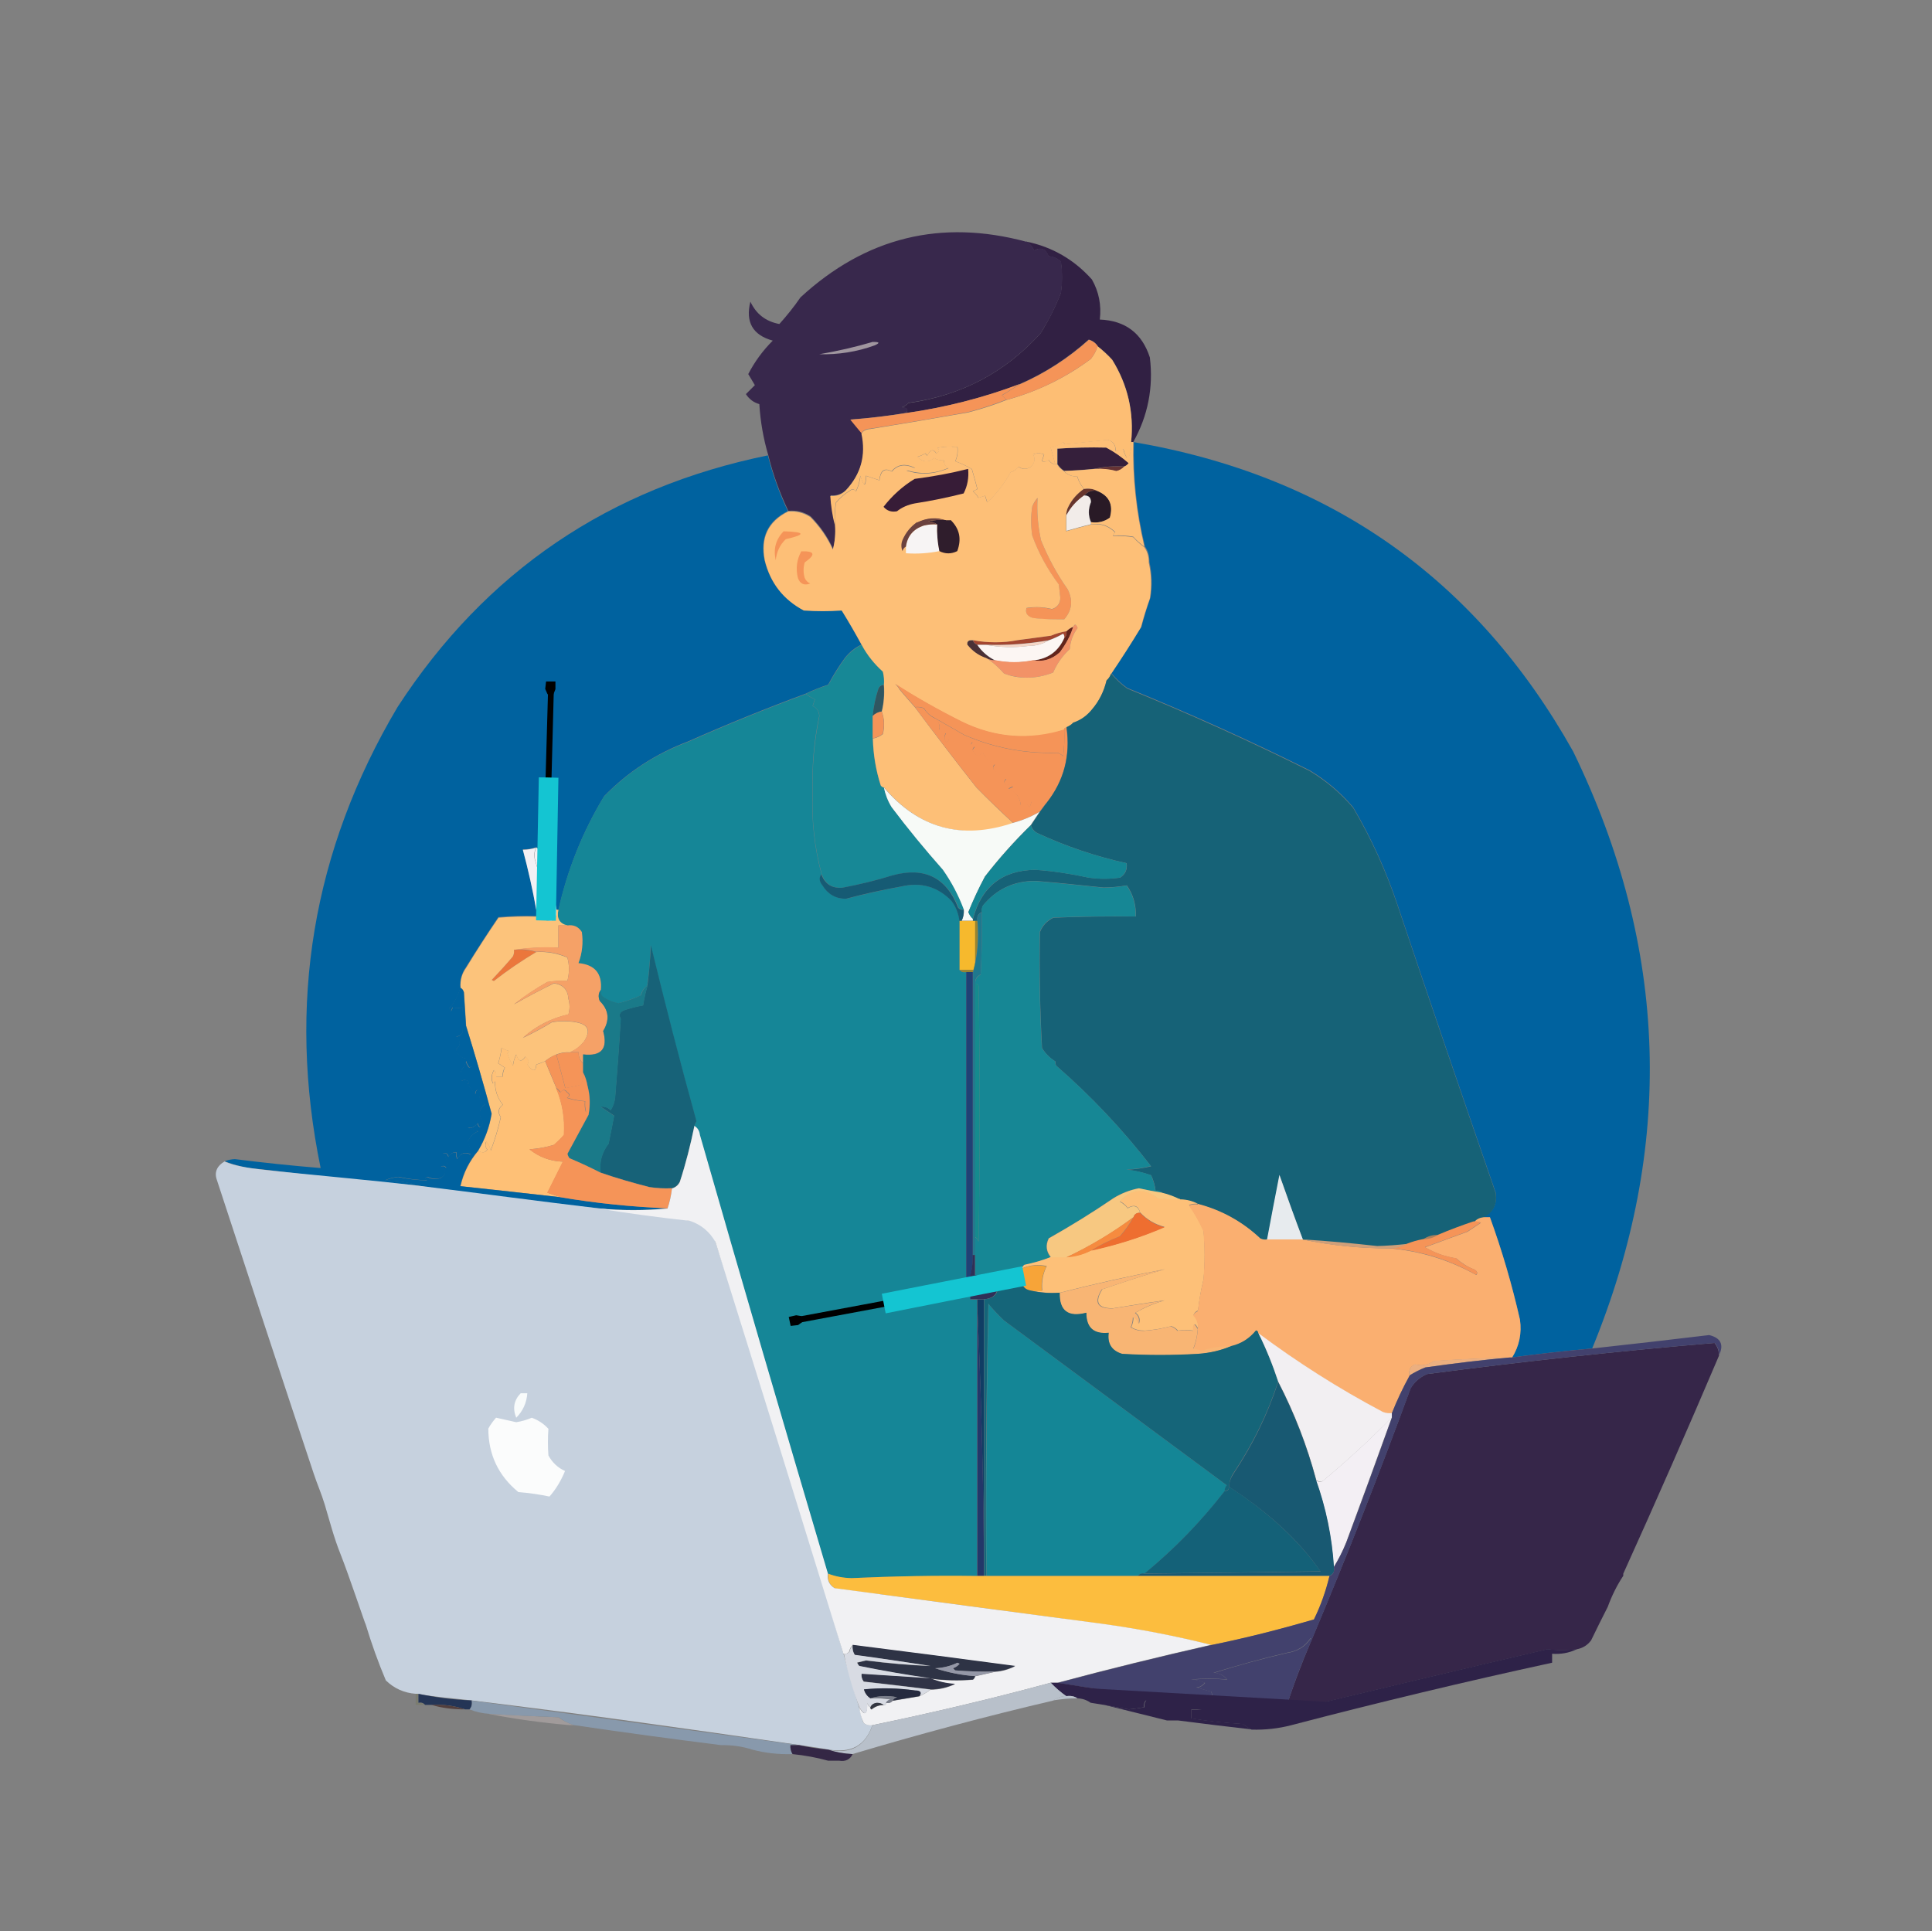 <?xml version="1.0" encoding="UTF-8"?>
<svg id="Layer_1" data-name="Layer 1" xmlns="http://www.w3.org/2000/svg" version="1.1" viewBox="0 0 906.8 906.6">
  <rect x="0" y="0" width="906.8" height="906.6" fill="#808080" stroke="none"/>
  <defs>
    <style>
      .cls-1 {
        fill: #978430;
      }

      .cls-1, .cls-2, .cls-3, .cls-4, .cls-5, .cls-6, .cls-7, .cls-8, .cls-9, .cls-10, .cls-11, .cls-12, .cls-13, .cls-14, .cls-15, .cls-16, .cls-17, .cls-18, .cls-19, .cls-20, .cls-21, .cls-22, .cls-23, .cls-24, .cls-25, .cls-26, .cls-27, .cls-28, .cls-29, .cls-30, .cls-31, .cls-32, .cls-33, .cls-34, .cls-35, .cls-36, .cls-37, .cls-38, .cls-39, .cls-40, .cls-41, .cls-42, .cls-43, .cls-44, .cls-45, .cls-46, .cls-47, .cls-48, .cls-49, .cls-50, .cls-51, .cls-52, .cls-53, .cls-54, .cls-55, .cls-56, .cls-57, .cls-58, .cls-59, .cls-60, .cls-61, .cls-62, .cls-63, .cls-64, .cls-65, .cls-66, .cls-67, .cls-68, .cls-69, .cls-70, .cls-71, .cls-72, .cls-73, .cls-74, .cls-75, .cls-76, .cls-77, .cls-78, .cls-79, .cls-80, .cls-81, .cls-82, .cls-83, .cls-84, .cls-85, .cls-86, .cls-87, .cls-88, .cls-89, .cls-90 {
        stroke-width: 0px;
      }

      .cls-2 {
        fill: #a19b9b;
      }

      .cls-3 {
        fill: #fdbe74;
      }

      .cls-4 {
        fill: #148696;
      }

      .cls-5 {
        fill: #178896;
      }

      .cls-6 {
        fill: #146178;
      }

      .cls-7 {
        fill: #f7f4f4;
      }

      .cls-8 {
        fill: #fbfcfc;
      }

      .cls-9 {
        fill: #233769;
      }

      .cls-10 {
        fill: #f5d6c6;
      }

      .cls-11 {
        fill: #67352d;
      }

      .cls-12 {
        fill: #f3f0f4;
      }

      .cls-13 {
        fill: #fcc37b;
      }

      .cls-14 {
        fill: #371c37;
      }

      .cls-15 {
        fill: #342745;
      }

      .cls-16 {
        fill: #362649;
      }

      .cls-17 {
        fill: #653334;
      }

      .cls-18 {
        fill: #ee6e30;
      }

      .cls-19 {
        fill: #166277;
      }

      .cls-20 {
        fill: #4b3136;
      }

      .cls-21 {
        fill: #eb773c;
      }

      .cls-22 {
        fill: #e2d071;
      }

      .cls-23 {
        fill: #2f1d2c;
      }

      .cls-24 {
        fill: #f8fbfb;
      }

      .cls-25 {
        fill: #faaf70;
      }

      .cls-26 {
        fill: #f3eff4;
      }

      .cls-27 {
        fill: #f2ece9;
      }

      .cls-28 {
        fill: #262b3f;
      }

      .cls-29 {
        fill: #2e2248;
      }

      .cls-30 {
        fill: #7d9d74;
      }

      .cls-31 {
        fill: #185972;
      }

      .cls-32 {
        fill: #fec076;
      }

      .cls-33 {
        fill: #f5a167;
      }

      .cls-34 {
        fill: #7b7c6f;
      }

      .cls-35 {
        fill: #fcbd3e;
      }

      .cls-36 {
        fill: #6b423f;
      }

      .cls-37 {
        fill: #158b8e;
      }

      .cls-38 {
        fill: #000;
      }

      .cls-39 {
        fill: #158697;
      }

      .cls-40 {
        fill: #1a7a89;
      }

      .cls-41 {
        fill: #1f788e;
      }

      .cls-42 {
        fill: #312043;
      }

      .cls-43 {
        fill: #8899ac;
      }

      .cls-44 {
        fill: #ebaf80;
      }

      .cls-45 {
        fill: #204175;
      }

      .cls-46 {
        fill: #303346;
      }

      .cls-47 {
        fill: #333640;
      }

      .cls-48 {
        fill: #f7faf7;
      }

      .cls-49 {
        fill: #fdc078;
      }

      .cls-50 {
        fill: #b8c0ca;
      }

      .cls-51 {
        fill: #2f3057;
      }

      .cls-52 {
        fill: #f7a438;
      }

      .cls-53 {
        fill: #d8dbe3;
      }

      .cls-54 {
        fill: #243556;
      }

      .cls-55 {
        fill: #ad805c;
      }

      .cls-56 {
        fill: #fcf6f3;
      }

      .cls-57 {
        fill: #f7c881;
      }

      .cls-58 {
        fill: #148694;
      }

      .cls-59 {
        fill: #c6d1de;
      }

      .cls-60 {
        fill: #cf9f79;
      }

      .cls-61 {
        fill: #63241c;
      }

      .cls-62 {
        fill: #00629f;
      }

      .cls-63 {
        fill: #f8b574;
      }

      .cls-64 {
        fill: #2e3345;
      }

      .cls-65 {
        fill: #351f3b;
      }

      .cls-66 {
        fill: #10c8d4;
      }

      .cls-67 {
        fill: #d5eae8;
      }

      .cls-68 {
        fill: #e7ebee;
      }

      .cls-69 {
        fill: #165b74;
      }

      .cls-70 {
        fill: #291a26;
      }

      .cls-71 {
        fill: #fdbf77;
      }

      .cls-72 {
        fill: #168795;
      }

      .cls-73 {
        fill: #42416d;
      }

      .cls-74 {
        fill: #103d64;
      }

      .cls-75 {
        fill: #f29267;
      }

      .cls-76 {
        fill: #f1f1f3;
      }

      .cls-77 {
        fill: #14c5d2;
      }

      .cls-78 {
        fill: #f2eff2;
      }

      .cls-79 {
        fill: #787c89;
      }

      .cls-80 {
        fill: #f68b3f;
      }

      .cls-81 {
        fill: #2f5661;
      }

      .cls-82 {
        fill: #9598a7;
      }

      .cls-83 {
        fill: #156579;
      }

      .cls-84 {
        fill: #38284c;
      }

      .cls-85 {
        fill: #176278;
      }

      .cls-86 {
        fill: #a0969f;
      }

      .cls-87 {
        fill: #f6b92d;
      }

      .cls-88 {
        fill: #f59458;
      }

      .cls-89 {
        fill: #a44630;
      }

      .cls-90 {
        fill: #533f3d;
      }
    </style>
  </defs>
  <path class="cls-42" d="M481.7,113.4c12.2,2.5,22.5,8.5,30.8,17.8,3.3,5.8,4.5,12.1,3.7,18.8,12,.5,19.8,6.4,23.5,17.8,1.7,14.1-.9,27.4-7.8,39.7h-1c1.4-14-1.5-26.9-8.9-38.7-2.1-2.3-4.4-4.4-6.8-6.3-.9-1.5-2.3-2.6-4.2-3.1-9.7,8.7-20.5,15.7-32.4,20.9-17.3,6.5-35,11-53.3,13.6,1.2-1.7.5-2.5-2.1-2.6,1.2-.4,2.3-1.1,3.1-2.1,24.9-3.5,45.6-14.4,62.2-32.9,3.7-6,6.9-12.3,9.4-18.8.7-4.9.7-9.8,0-14.6-1.6-1.6-3.5-2.4-5.8-2.6-1.3-3.5-3.6-4.4-6.8-2.6-.7-1.9-1.9-3.3-3.7-4.2h0Z"/>
  <path class="cls-84" d="M481.7,113.4c1.7.9,2.9,2.2,3.7,4.2,3.2-1.8,5.5-.9,6.8,2.6,2.3.2,4.2,1,5.8,2.6.7,4.9.7,9.8,0,14.6-2.5,6.6-5.7,12.8-9.4,18.8-16.6,18.5-37.3,29.5-62.2,32.9-.9,1-1.9,1.7-3.1,2.1,2.5,0,3.2.9,2.1,2.6-8.5,1.4-17.2,2.5-26.1,3.1,1.8,2.1,3.5,4.2,5.2,6.3,2.2,10.2-.2,19-7.3,26.7-2,2-4.5,2.9-7.3,2.6.3,4.7,1,9.3,2.1,13.6.3,3.9,0,7.7-1,11.5-2.6-5.7-6.1-10.7-10.5-15.2-3.2-2.1-6.7-3-10.5-2.6-4-8.4-7.2-17.1-9.4-26.1-2.3-7.8-3.7-15.8-4.2-24-2.8-.8-4.8-2.4-6.3-4.7,1.4-1.4,2.8-2.8,4.2-4.2-1-1.7-2.1-3.5-3.1-5.2,3-5.8,6.8-11,11.5-15.7-9.4-2.6-12.9-8.7-10.5-18.3,2.7,5.8,7.2,9.3,13.6,10.5,3.5-3.9,6.9-8.1,9.9-12.5,30.6-28.2,66-36.9,106.1-26.1h0Z"/>
  <path class="cls-86" d="M409.6,160.5c3.2,0,3.6.4,1,1.6-8.5,3.1-17.2,4.4-26.1,4.2,8.6-1.5,17-3.4,25.1-5.8h0Z"/>
  <path class="cls-3" d="M515.2,162.6c2.4,1.9,4.7,4,6.8,6.3,7.3,11.8,10.3,24.7,8.9,38.7.3,2.4,0,4.7-1,6.8-.3.2-.7.3-1,.5-.8-1.3-1.3-2.7-1.6-4.2-1.1.9-2.3,1.2-3.7,1,.2-2.7-1-4.5-3.7-5.2-6.6.7-13.2,1.4-19.9,2.1-.3-.3-.7-.7-1-1-1.7,1.3-3.6,2.1-5.8,2.6.8,2.6,1.5,5.2,2.1,7.8-1.3-.2-2.3-.9-3.1-2.1-1,.9-2,1-3.1.5.3-1,.7-2.1,1-3.1-1.7-.7-3.5-.7-5.2,0,1.2,2,.9,3.9-1,5.8-1.9,1.3-3.9,1.3-5.8,0-.9,1.3-2.2,2.1-3.7,2.6-3.2,5.7-6.8,10.4-11,14.1-.3-1-.7-2.1-1-3.1-1,.3-2.1.7-3.1,1-.7-1.2-1.5-2.2-2.6-3.1.7-.3,1.4-.7,2.1-1-.8-3.1-1.7-6.3-2.6-9.4-2.5-1.5-5.1-2.7-7.8-3.7,1-2.1,1.3-4.4,1-6.8-3.2-.2-6.3,0-9.4.5,1.2,1,1,1.8-.5,2.6-1.4-2.2-2.8-1.8-4.2,1-.3-.3-.7-.7-1-1-1.1.7-2.3,1.2-3.7,1.6,2.7,2.7,5.3,2.8,7.8.5,1.4.9,3,1.3,4.7,1-.1,1.7.6,2.9,2.1,3.7-6.5,2.9-13.1,3.2-19.9,1,1.4-.3,2.8-.7,4.2-1-4.6-2.2-8.3-1.7-11,1.6-3.4-1.8-5.3-.4-5.8,4.2-2.1-.7-4.2-1.4-6.3-2.1-.1,5.3-1,5.3-2.6,0-.3,2.6-1,5-2.1,7.3-.8-1-1.6-1.2-2.6-.5-2.6,1.6-4.9,3.5-6.8,5.8-.5,3.5-.7,7-.5,10.5-1.1-4.3-1.8-8.9-2.1-13.6,2.9.2,5.3-.6,7.3-2.6,7.1-7.6,9.5-16.5,7.3-26.7.9-1.3,2.3-2,4.2-2.1,15.4-2.5,30.7-5.1,46-7.8,6.1-1.6,12.1-3.5,17.8-5.8,14.5-4,27.8-10.4,39.7-19.3,1.4-1.8,2.5-3.7,3.1-5.8h0Z"/>
  <g>
    <path class="cls-88" d="M515.2,162.6c-.7,2-1.7,4-3.1,5.8-12,8.9-25.2,15.4-39.7,19.3-.6-.7-1.3-1.4-2.1-2.1,2.9-1.8,5.7-3.5,8.4-5.2,11.9-5.2,22.7-12.2,32.4-20.9,1.8.6,3.2,1.6,4.2,3.1h0Z"/>
    <path class="cls-88" d="M478.6,180.3c-2.7,1.7-5.5,3.5-8.4,5.2.8.7,1.5,1.4,2.1,2.1-5.7,2.2-11.6,4.2-17.8,5.8-15.3,2.8-30.7,5.4-46,7.8-1.9,0-3.3.8-4.2,2.1-1.7-2-3.4-4.1-5.2-6.3,8.9-.7,17.6-1.7,26.1-3.1,18.3-2.6,36.1-7.1,53.3-13.6h0Z"/>
  </g>
  <path class="cls-62" d="M531.9,207.5c92.2,15.7,161,64.1,206.5,145.3,44.8,92.2,47.7,185.6,8.9,280.2-12.6,1.1-25.1,2.5-37.6,4.2,3.4-5.5,4.6-11.4,3.7-17.8-3.7-16.3-8.4-32.4-14.1-48.1h-3.1c4.7-2.4,6.6-6.3,5.8-11.5-15.5-44.9-30.9-89.8-46-134.9-5.4-16.1-12.3-31.4-20.9-46-5.9-6.9-12.6-12.6-20.4-17.3-28.1-14-56.7-26.9-85.7-38.7-2.8-2-5.2-4.3-7.3-6.8,4.8-7.1,9.5-14.4,14.1-22,1.2-4.6,2.6-9.1,4.2-13.6.9-5.8.7-11.3-.5-16.7,0-2.8-.6-5.2-2.1-7.3-3.9-16.1-5.6-32.5-5.2-49.1h0Z"/>
  <path class="cls-65" d="M527.7,219c-4.7-.3-9.3,0-13.6,1-4.9.5-9.7.9-14.6,1-1.3-.8-2.3-1.9-3.1-3.1v-7.3c7.7-.5,15.3-.7,23-.5,3.8,2,7.3,4.5,10.5,7.3-.6.7-1.3,1.3-2.1,1.6h0Z"/>
  <path class="cls-62" d="M360.4,213.8c2.3,9,5.4,17.8,9.4,26.1-9.5,4.7-13.1,12.4-11,23,2.6,10.6,8.7,18.4,18.3,23.5,6,.4,11.9.4,17.8,0,3.3,5.3,6.4,10.7,9.4,16.2-3,1.4-5.6,3.5-7.8,6.3-2.9,4-5.5,8.2-7.8,12.5-3.7,1.2-7.2,2.6-10.5,4.2-18.7,6.9-37.1,14.4-55.4,22.5-15,5.7-28.1,14.2-39.2,25.6-10,16.5-17.2,34.3-21.4,53.3h-1c-1.3-7.8-3.2-15.5-5.8-23-.4-2.8-1.6-4.9-3.7-6.3-2,.7-4.1,1-6.3,1,2.5,9.3,4.6,18.7,6.3,28.2v3.1c-5.9-.2-11.9,0-17.8.5-5.2,7.7-10.3,15.6-15.2,23.5-2,2.8-2.9,6-2.6,9.4-.7,3.5-2.4,6.8-5.2,9.9.5,1.8,1,1.7,1.6-.5,1.4.5,2.9.5,4.7,0-.2,4.2-.2,8.2,0,12-1,1.3-2.1,1.8-3.1,1.6,2.3,2.3,2.3,4.4,0,6.3,1.1,3,3.1,4.4,6.3,4.2-.2,1.4.2,2.6,1,3.7-.3.2-.7.3-1,.5-.8-.9-1.3-2-1.6-3.1-.3,1.6-1,3-2.1,4.2-.7,1.7-.7,3.5,0,5.2,1.1-.8,2.3-.6,3.7.5-.3.3-.7.7-1,1,1.3,1.5,2.6,3,3.7,4.7.5-2.5,1.3-2.7,2.6-.5-1.1,2.3-.4,4,2.1,5.2-2.9,2.1-3.3,4.9-1,8.4-.9,2.9-1.8,3-2.6.5-1.5,1.9-3,2.6-4.7,2.1,1.6.8,3.4,1.4,5.2,1.6-2.4,1-4.2,2.8-5.2,5.2,1.2,1.8,1.7,3.7,1.6,5.8-2.7-1.4-4.8-.8-6.3,2.1-.5-1-.7-2-.5-3.1-1.7-.1-2.9.6-3.7,2.1-.4-1.5-1.3-2-2.6-1.6,1.8,2,2.3,4.3,1.6,6.8-.8-1-1.6-1.2-2.6-.5,2.6,1.9,2.6,3.6,0,5.2-2.2.7-4.3.5-6.3-.5-1.3.4-1.3.9,0,1.6-4.5,0-9.1-.6-13.6-1.6-2.2.2-4.3.7-6.3,1.6,5.8.2,11.4,1,16.7,2.6-25.1-2.1-50.2-4.7-75.3-7.8-6-.4-11.6-1.6-16.7-3.7,1.5-.6,3-.9,4.7-1,13.4,1.7,26.8,3.1,40.3,4.2-15.8-76.9-3.8-149.1,36.1-216.4,41.4-63.7,99.4-103,174.1-118.2h0Z"/>
  <path class="cls-17" d="M514.1,220.1c4.3-1,8.9-1.4,13.6-1-.9,1.1-2.1,1.8-3.7,2.1-3.2-.9-6.6-1.3-9.9-1h0Z"/>
  <path class="cls-11" d="M508.9,229.5c2.3-.3,4.4,0,6.3,1-2.6-.5-4.7.2-6.3,2.1-3.6,2.5-6.4,5.7-8.4,9.4,0-1.5.3-2.9,1-4.2,1.7-3.5,4.2-6.2,7.3-8.4h0Z"/>
  <path class="cls-70" d="M515.2,230.5c5.5,2.4,7.5,6.6,5.8,12.5-2.6,1.9-5.6,2.6-8.9,2.1-1.3-3.1-1.3-6.2,0-9.4,0-2.1-1.1-3.2-3.1-3.1,1.6-1.9,3.6-2.6,6.3-2.1h0Z"/>
  <path class="cls-71" d="M530.9,207.5h1c-.4,16.7,1.4,33,5.2,49.1-1.9-1.4-3.6-2.9-5.2-4.7-3.1-.5-6.3-.7-9.4-.5.1-.6.5-1.2,1-1.6-3.2-3.2-7-4.4-11.5-3.7v-1c3.3.5,6.3-.2,8.9-2.1,1.7-6-.2-10.2-5.8-12.5-1.8-1-3.9-1.4-6.3-1-1.6-2-2.6-3.9-3.1-5.8-2.7,0-4.8-.9-6.3-2.6,4.9-.2,9.8-.5,14.6-1,3.4-.2,6.7.1,9.9,1,1.5-.3,2.7-1,3.7-2.1.8-.3,1.5-.8,2.1-1.6-3.2-2.8-6.7-5.3-10.5-7.3-7.7-.2-15.3,0-23,.5v7.3h-1c-.6-2.6-1.3-5.2-2.1-7.8,2.1-.5,4-1.3,5.8-2.6l1,1c6.6-.7,13.2-1.4,19.9-2.1,2.7.8,3.9,2.5,3.7,5.2,1.4.2,2.6-.2,3.7-1,.2,1.5.8,2.9,1.6,4.2.3-.2.7-.3,1-.5,1-2.1,1.3-4.4,1-6.8h0Z"/>
  <path class="cls-27" d="M508.9,232.6c2.1,0,3.1,1,3.1,3.1-1.3,3.2-1.3,6.3,0,9.4v1c-3.8.9-7.6,2-11.5,3.1v-7.3c2-3.8,4.8-6.9,8.4-9.4h0Z"/>
  <path class="cls-88" d="M487,233.7c-.4,6.5.1,13.1,1.6,19.9,3.3,8.1,7.4,15.8,12.5,23,2.6,5.2,2.1,9.9-1.6,14.1-4.9.2-9.8,0-14.6-.5-2.8-.8-3.8-2.4-3.1-4.7,4-.7,8-.5,12,.5,3.1-1.1,4.3-3.4,3.7-6.8-.2-1.6-.3-3.1-.5-4.7-5.3-7.1-9.5-14.7-12.5-23-.7-4.5-.7-9.1,0-13.6.6-1.6,1.5-3,2.6-4.2h0Z"/>
  <path class="cls-61" d="M503.7,294.3c-1.2,4-3.3,8-6.3,12-3.8,3.3-8,4.5-12.5,3.7,6.9-.6,11.8-4.1,14.6-10.5.9-.7,1.3-1.8,1-3.1.8-.9,1.9-1.6,3.1-2.1h0Z"/>
  <path class="cls-89" d="M500.5,296.4c.2,1.3-.1,2.4-1,3.1.1-.8,0-1.5-.5-2.1-2.3,1.3-4.5,2.3-6.8,3.1-9.7,1.7-19.4,2.4-29.3,2.1h-4.2c-1-.3-1.7-1-2.1-2.1,7.1,1.3,14.1,1.3,20.9,0,5.2-.7,10.5-1.4,15.7-2.1,2.3-1,4.8-1.7,7.3-2.1h0Z"/>
  <path class="cls-10" d="M492.2,300.6c-2.8,1.7-5.9,2.6-9.4,2.6-6.8.9-13.4.7-19.9-.5,9.8.3,19.6-.4,29.3-2.1h0Z"/>
  <path class="cls-20" d="M456.6,300.6c.3,1,1,1.7,2.1,2.1,2.2,3.2,5,5.7,8.4,7.3-1.5,0-2.9-.3-4.2-1-3.6-1.2-6.5-3.3-8.9-6.3-.2-1.6.7-2.3,2.6-2.1h0Z"/>
  <path class="cls-56" d="M499.5,299.5c-2.8,6.3-7.7,9.8-14.6,10.5-5.9,1.2-11.8,1.2-17.8,0-3.4-1.7-6.2-4.1-8.4-7.3h4.2c6.4,1.2,13.1,1.4,19.9.5,3.5,0,6.6-.9,9.4-2.6,2.3-.8,4.5-1.8,6.8-3.1.5.6.7,1.3.5,2.1h0Z"/>
  <path class="cls-75" d="M503.7,294.3c.8-1.4,1.5-1.3,2.1.5-2.2,2.9-3.4,6.2-3.7,9.9-3.4,3.1-6,6.8-7.8,11-7.7,3-15.3,3.2-23,.5-2.6-2.9-5.3-5.4-8.4-7.3,1.3.8,2.7,1.1,4.2,1,6,1.2,11.9,1.2,17.8,0,4.5.9,8.7-.3,12.5-3.7,3-4,5.1-8,6.3-12h0Z"/>
  <path class="cls-5" d="M404.4,302.7c2.5,4.7,5.9,8.9,9.9,12.5.5,2.1.7,4.2.5,6.3-1.3,0-2.2.8-2.6,2.1-1.3,4.1-2.2,8.3-2.6,12.5v10.5c.2,7.5,1.4,14.8,3.7,22,.4.6.9.9,1.6,1,.6,3.3,1.8,6.5,3.7,9.4,7.6,10.1,15.6,19.8,24,29.3,4.1,5.8,7.4,12.1,9.9,18.8-1,0-1.9-.3-2.6-1-5.6-14.2-15.9-19.2-30.8-15.2-7.7,2.3-15.6,4.3-23.5,5.8-5,.4-8.3-1.7-9.9-6.3-3.4-12.6-4.8-25.5-4.2-38.7-.4-12,.7-23.8,3.1-35.6-.1-2.2-1.2-3.8-3.1-4.7.3-1,.7-2.1,1-3.1-1.6-.7-2.9-1.6-4.2-2.6,3.3-1.6,6.8-3,10.5-4.2,2.4-4.4,5-8.5,7.8-12.5,2.2-2.7,4.8-4.8,7.8-6.3h0Z"/>
  <path class="cls-39" d="M378.2,325.7c1.2,1,2.6,1.9,4.2,2.6-.3,1-.7,2.1-1,3.1,2,.9,3,2.5,3.1,4.7-2.5,11.7-3.5,23.6-3.1,35.6-.6,13.2.8,26.1,4.2,38.7-1.2,1.7-1,3.4.5,5.2,2.5,4.1,6.2,6.2,11,6.3,8.6-2.2,17.4-4.2,26.1-5.8,9.2-2.1,17.1.1,23.5,6.8,2,2.9,3.3,6,3.7,9.4v23c.7.9,1.8,1.3,3.1,1v144.3c-8.1,1-16.2,2.5-24,4.7-3.3.5-6.1,1.7-8.4,3.7h-4.2v4.2c1.5,0,2.9-.3,4.2-1,10.8-1.7,21.6-3.1,32.4-4.2v-6.3h1c.8,2.7,1.1,5.5,1,8.4h3.1v129.7c-19.7-.2-39.4.1-59.1,1-3.9,0-7.6-.8-11-2.1-20.3-68.5-40.4-137.2-60.1-206-.2-1.9-1.1-3.3-2.6-4.2.3-.7.7-1.4,1-2.1-7.6-27.4-14.8-55-21.4-82.6-.2,6.4-.7,12.6-1.6,18.8-1.5,1.2-2.6,2.7-3.1,4.7-3.4,1.5-6.9,2.7-10.5,3.7-2.6-.5-5.1-1.6-7.3-3.1-.9-.9-1.3-1.9-1-3.1.7-7.7-2.8-11.8-10.5-12.5,1.7-4.7,2.2-9.6,1.6-14.6-1.6-2.5-3.8-3.6-6.8-3.1-3.6-.9-5-3.4-4.2-7.3,4.3-19,11.4-36.8,21.4-53.3,11.1-11.4,24.2-20,39.2-25.6,18.3-8.1,36.7-15.6,55.4-22.5h0Z"/>
  <path class="cls-81" d="M414.8,321.5c.3,4.3,0,8.5-1,12.5-1.6.2-3,.9-4.2,2.1.4-4.3,1.3-8.5,2.6-12.5.4-1.3,1.3-2,2.6-2.1h0Z"/>
  <path class="cls-71" d="M487,233.7c-.4,6.5.1,13.1,1.6,19.9,3.3,8.1,7.4,15.8,12.5,23,2.6,5.2,2.1,9.9-1.6,14.1-1.2,0-2.5,0-3.7,0-3.6,0-7.3-.2-10.9-.6h0s0,0,0,0c-2.8-.8-3.8-2.4-3.1-4.7,1.6-.3,3.2-.4,4.8-.4,2.4,0,4.8.3,7.2.9,3.1-1.1,4.3-3.4,3.7-6.8-.2-1.6-.3-3.1-.5-4.7-5.3-7.1-9.5-14.7-12.5-23-.7-4.5-.7-9.1,0-13.6.6-1.6,1.5-3,2.6-4.2h0ZM504.7,293.3c.4,0,.7.5,1.1,1.5-2.2,2.9-3.4,6.2-3.7,9.9-3.4,3.1-6,6.8-7.8,11-4.1,1.6-8.1,2.4-12.2,2.4s-7.2-.6-10.8-1.9c-2.6-2.9-5.3-5.4-8.4-7.3-3.6-1.2-6.5-3.3-8.9-6.3-.2-1.4.5-2.1,1.9-2.1s.4,0,.7,0c3.6.7,7.1,1,10.6,1s6.9-.3,10.4-1c5.2-.7,10.5-1.4,15.7-2.1,2.3-1,4.8-1.7,7.3-2.1.8-.9,1.9-1.6,3.1-2.1.4-.6.7-1,1-1h0ZM447,209.6c-2.4,0-4.7.2-7.1.6,1.2,1,1,1.8-.5,2.6-.6-.9-1.2-1.4-1.8-1.4s-1.6.8-2.4,2.5c-.3-.3-.7-.7-1-1-1.1.7-2.3,1.2-3.7,1.6,1.5,1.4,2.9,2.1,4.3,2.1s2.4-.5,3.6-1.6c1.1.7,2.4,1.1,3.7,1.1s.7,0,1,0h0c-.1,1.7.6,2.9,2.1,3.7-3.7,1.6-7.5,2.5-11.2,2.5s-5.7-.5-8.6-1.4c1.4-.3,2.8-.7,4.2-1-1.9-.9-3.6-1.4-5.2-1.4-2.3,0-4.2,1-5.8,2.9-.9-.5-1.8-.8-2.5-.8-1.8,0-2.9,1.6-3.3,4.9-2.1-.7-4.2-1.4-6.3-2.1,0,2.7-.3,4-.7,4s-1.1-1.3-1.9-4c-.3,2.6-1,5-2.1,7.3-.5-.6-1-.9-1.5-.9s-.7.1-1.1.4c-2.6,1.6-4.9,3.5-6.8,5.8-.5,3.5-.7,7-.5,10.5.3,3.9,0,7.7-1,11.5-2.6-5.7-6.1-10.7-10.5-15.2-2.7-1.8-5.7-2.7-8.8-2.7s-1.1,0-1.6,0c-9.5,4.7-13.1,12.4-11,23,2.6,10.6,8.7,18.4,18.3,23.5,3,.2,5.9.3,8.9.3s5.9-.1,8.9-.3c3.3,5.3,6.4,10.7,9.4,16.2,2.5,4.7,5.9,8.9,9.9,12.5.5,2.1.7,4.2.5,6.3.3,4.3,0,8.5-1,12.5,1.2,3.3,1.4,6.8.5,10.5-1.4,1.1-3,1.8-4.7,2.1.2,7.5,1.4,14.8,3.7,22,.4.6.9.9,1.6,1,11.4,13.5,24.9,20.3,40.2,20.3s13.3-1.2,20.4-3.6c-5.9-5.4-11.7-11-17.3-16.7-9.8-12.4-19.4-25-28.8-37.6-2.5-2.8-4.9-5.6-7.3-8.4-.5-1-1.2-1.9-2.1-2.6h0c9.9,6.4,20.4,12.3,31.3,17.8,9.3,4.5,18.7,6.8,28.3,6.8s13.1-1,19.8-3.1c0-.7.3-1,1-1,1.3-.5,2.3-1.1,3.1-2.1,3.5-1.2,6.5-3.3,8.9-6.3,3.4-4,5.6-8.5,6.8-13.6.9-.8,1.6-1.9,2.1-3.1,4.8-7.1,9.5-14.4,14.1-22,1.2-4.6,2.6-9.1,4.2-13.6.9-5.8.7-11.3-.5-16.7,0-2.8-.6-5.2-2.1-7.3-1.9-1.4-3.6-2.9-5.2-4.7-2.3-.4-4.7-.6-7.1-.6s-1.6,0-2.4,0c.1-.6.5-1.2,1-1.6-2.6-2.6-5.6-3.9-9-3.9s-1.6,0-2.5.2c-3.8.9-7.6,2-11.5,3.1v-7.3c0-1.5.3-2.9,1-4.2,1.7-3.5,4.2-6.2,7.3-8.4-1.6-2-2.6-3.9-3.1-5.8-2.7,0-4.8-.9-6.3-2.6-1.3-.8-2.3-1.9-3.1-3.1h-1c-1.3-.2-2.3-.9-3.1-2.1-.6.5-1.3.8-1.9.8s-.8,0-1.2-.3c.3-1,.7-2.1,1-3.1-.9-.3-1.7-.5-2.6-.5s-1.7.2-2.6.5c1.2,2,.9,3.9-1,5.8-1,.7-1.9,1-2.9,1s-1.9-.3-2.9-1c-.9,1.3-2.2,2.1-3.7,2.6-3.2,5.7-6.8,10.4-11,14.1-.3-1-.7-2.1-1-3.1-1,.3-2.1.7-3.1,1-.7-1.2-1.5-2.2-2.6-3.1.7-.3,1.4-.7,2.1-1-.8-3.1-1.7-6.3-2.6-9.4-2.5-1.5-5.1-2.7-7.8-3.7,1-2.1,1.3-4.4,1-6.8-.8,0-1.6,0-2.4,0h0Z"/>
  <path class="cls-88" d="M376.1,258.8c6.4-.2,6.9,1.5,1.6,5.2-.7,2.4-.7,4.9,0,7.3.5,1.2,1.4,2.1,2.6,2.6-2.8,1.1-4.8.2-5.8-2.6-1.1-4.5-.5-8.7,1.6-12.5h0Z"/>
  <path class="cls-7" d="M439.9,246.2c-.2,4,.2,8.2,1,12.5-5,1-10.3,1.4-15.7,1v-3.1c.7-5,3.5-8.3,8.4-9.9,2.1-.5,4.2-.7,6.3-.5h0Z"/>
  <path class="cls-88" d="M367.8,249.4c10.2.3,10.6,1.5,1,3.7-2.8,2.7-4.3,6-4.7,9.9-1.2-5.3,0-9.8,3.7-13.6h0Z"/>
  <path class="cls-23" d="M444.1,244.1h2.1c4.2,4.1,5.2,8.9,3.1,14.6-2.8,1.4-5.6,1.4-8.4,0-.9-4.3-1.2-8.5-1-12.5-1.2-.8-2.6-1.3-4.2-1.6,2.8-.5,5.6-.7,8.4-.5h0Z"/>
  <path class="cls-36" d="M444.1,244.1c-2.8-.2-5.6,0-8.4.5,1.6.2,3,.7,4.2,1.6-2.1-.2-4.2,0-6.3.5-4.9,1.6-7.7,4.9-8.4,9.9-.8.4-1.3,1.1-1.6,2.1-.7-1.7-.7-3.5,0-5.2,1.5-3.5,3.8-6.3,6.8-8.4,4.5-2.2,9-2.6,13.6-1h0Z"/>
  <path class="cls-71" d="M452.4,231.6c-.3,1.6-1.4,2.3-3.1,2.1v3.1c-6-.4-11.6.8-16.7,3.7,4.8.8,9.3,2,13.6,3.7h-2.1c-4.6-1.5-9.1-1.2-13.6,1,.2-2-.5-3.5-2.1-4.7-2.4-.5-4.9-.7-7.3-.5,2.4-1.8,5.2-3.1,8.4-3.7,7.8-1.2,15.5-2.8,23-4.7h0Z"/>
  <path class="cls-14" d="M452.4,231.6c-7.5,1.9-15.2,3.5-23,4.7-3.2.6-6,1.8-8.4,3.7-2.6.5-4.7-.2-6.3-2.1,4.1-5.3,9-9.7,14.6-13.1,8.5-1.1,16.8-2.6,25.1-4.7.4,4.1-.3,8-2.1,11.5h0Z"/>
  <g>
    <path class="cls-88" d="M413.8,334c1.2,3.3,1.4,6.8.5,10.5-1.4,1.1-3,1.8-4.7,2.1v-10.5c1.2-1.2,2.5-1.8,4.2-2.1h0Z"/>
    <path class="cls-88" d="M499.5,342.4c.2,4.2,0,8.4-.5,12.5-.8-.7-1.7-1.2-2.6-1.6-15.3.5-30-2.3-43.9-8.4-4.6-2.6-9.1-5.2-13.6-7.8-2.2-1-4-2.6-5.2-4.7-1.4-.5-2.7-.7-4.2-.5-2.5-2.8-4.9-5.6-7.3-8.4-.5-1-1.2-1.9-2.1-2.6,9.9,6.4,20.4,12.3,31.4,17.8,15.5,7.6,31.6,8.8,48.1,3.7h0Z"/>
    <path class="cls-88" d="M429.4,332c1.4-.2,2.8,0,4.2.5,1.3,2.1,3,3.7,5.2,4.7,1.8,1.5,2.5,3.2,2.1,5.2.9.8,2,1.3,3.1,1.6-1.1,1.6-.9,3.1.5,4.7.3-.7.7-1.4,1-2.1,1.5,1.3,3.2,2,5.2,2.1,1.9-.7,3.8-.8,5.8-.5-1.2,1.1-.8,1.8,1,2.1-.5.4-.8,1-1,1.6,1.4,3.1,3,3.5,4.7,1,1.2,2.6,3.1,4.5,5.8,5.8-1,.8-1.2,1.6-.5,2.6,1.8,1.5,3.7,2.9,5.8,4.2-1.4,1.2-1.2,2.3.5,3.1,1-1.2,1.8-1,2.6.5-.7.3-1.4.7-2.1,1,3.5,1.4,5.5,4.1,5.8,7.8,1.7-1.3,3.1-.9,4.2,1,.3-1,.7-2.1,1-3.1,2.1,1,4.4,1.3,6.8,1-1,1.4-2.1,2.8-3.1,4.2-3.9,2.3-8.1,4.1-12.5,5.2-5.9-5.4-11.7-11-17.3-16.7-9.8-12.4-19.4-25-28.8-37.6h0Z"/>
    <path class="cls-88" d="M438.9,337.2c4.5,2.6,9,5.2,13.6,7.8,13.9,6.1,28.6,8.9,43.9,8.4,1,.4,1.8.9,2.6,1.6.5-4.2.7-8.4.5-12.5,0-.7.3-1,1-1,1.9,13.4-1.2,25.2-9.4,35.6-2.4.3-4.7,0-6.8-1-.3,1-.7,2.1-1,3.1-1.1-2-2.5-2.3-4.2-1-.3-3.8-2.2-6.4-5.8-7.8.7-.3,1.4-.7,2.1-1-.8-1.6-1.7-1.7-2.6-.5-1.8-.9-1.9-1.9-.5-3.1-2-1.2-4-2.6-5.8-4.2-.6-1-.5-1.9.5-2.6-2.6-1.2-4.5-3.1-5.8-5.8-1.7,2.4-3.3,2.1-4.7-1,.2-.6.6-1.1,1-1.6-1.9-.3-2.2-1-1-2.1-1.9-.3-3.8-.1-5.8.5-2-.1-3.7-.8-5.2-2.1-.3.7-.7,1.4-1,2.1-1.4-1.6-1.6-3.1-.5-4.7-1.2-.3-2.2-.8-3.1-1.6.5-2-.2-3.7-2.1-5.2h0Z"/>
  </g>
  <path class="cls-19" d="M549.7,430.1c3.4,0,6.8,0,10.2,0h0c-3.4,0-6.8,0-10.2,0s-6.8,0-10.2,0c3.4,0,6.8,0,10.2,0h0ZM575.8,433.3c5.5,0,11.1,0,16.6,0-5.5,0-11.1,0-16.6,0s-11.1,0-16.6,0h0c5.5,0,11.1,0,16.6,0h0ZM493,435.4c0,0,.2,0,.2,0,0,0-.2,0-.2,0s-.2,0-.2,0h0c0,0,.1,0,.2,0ZM521.5,316.2c-.5,1.3-1.1,2.3-2.1,3.1-1.2,5.1-3.4,9.6-6.8,13.6-2.4,3-5.3,5.1-8.9,6.3-.8.9-1.9,1.6-3.1,2.1,1.9,13.4-1.2,25.2-9.4,35.6-1,1.4-2.1,2.8-3.1,4.2-1.4,2.1-2.8,4.2-4.2,6.3.5,1.6,1.5,2.9,3.1,3.7,13.4,6.2,27.3,10.9,41.8,14.1.4,3-.6,5.2-3.1,6.8-2.4.3-4.9.5-7.3.5s-4.9-.2-7.3-.5c-8.3-1.8-16.6-3.1-25.1-3.7-15.5.2-25.3,7.9-29.3,23v1h2.1c-.4-2.1.3-3.5,2.1-4.2-.2-1.1,0-2.1.5-3.1,6.4-7.7,14.5-11.5,24.6-11.5,10.7.9,21.3,2,31.9,3.1,3.7,0,7.4-.4,11-1,3,4.3,4.4,9.2,4.2,14.6-3.2,0-6.5,0-9.7,0-9.7,0-19.3.2-29,.6-3,1.5-5.1,3.7-6.3,6.8-.3,18.3,0,36.4,1,54.4,1.6,2.6,3.7,4.7,6.3,6.3-.1.8,0,1.5.5,2.1,16.2,14.1,31,29.8,44.4,47.1-3.8.9-7.6,1.4-11.5,1.6,3.9.4,7.8,1.3,11.5,2.6,1.1,2.3,1.8,4.8,2.1,7.3.3,0,.5,0,.8,0,1,0,1.7.4,2.3,1.1,3,.7,5.8,1.8,8.4,3.1,3.1,0,5.9.8,8.4,2.1,11.1,2.9,20.9,8.3,29.3,16.2.8.4,1.5.6,2.4.6s.5,0,.8,0c1.9-10.1,3.8-20.2,5.8-30.3,3.6,10.2,7.2,20.3,11,30.3,11.7.7,23.4,1.8,35,3.1,4.7-.1,9.4-.5,14.1-1,2.3-.9,4.7-1.6,7.3-2.1,2-1.4,4.3-2.1,6.8-2.1s.3,0,.5,0c5.4-2.3,11-4.4,16.7-6.3,1.1-1.2,2.5-1.9,4.2-2.1,4.7-2.4,6.6-6.3,5.8-11.5-15.5-44.9-30.9-89.8-46-134.9-5.4-16.1-12.3-31.4-20.9-46-5.9-6.9-12.6-12.6-20.4-17.3-28.1-14-56.7-26.9-85.7-38.7-2.8-2-5.2-4.3-7.3-6.8h0Z"/>
  <path class="cls-48" d="M414.8,369.6c16.3,19.2,36.5,24.8,60.6,16.7,4.4-1.2,8.6-2.9,12.5-5.2-1.4,2.1-2.8,4.2-4.2,6.3-7.7,7.5-14.8,15.5-21.4,24-2.9,5.5-5.5,11-7.8,16.7.5,1.3,1.2,2.3,2.1,3.1v1h-5.2c.8-1.6,1.2-3.4,1-5.2-2.5-6.7-5.8-13-9.9-18.8-8.4-9.5-16.4-19.2-24-29.3-1.8-2.9-3-6.1-3.7-9.4h0Z"/>
  <path class="cls-58" d="M483.8,387.4c.5,1.6,1.5,2.9,3.1,3.7,13.4,6.2,27.3,10.9,41.8,14.1.4,3-.6,5.2-3.1,6.8-4.9.7-9.8.7-14.6,0-8.3-1.8-16.6-3.1-25.1-3.7-15.5.2-25.3,7.9-29.3,23-.9-.8-1.6-1.8-2.1-3.1,2.3-5.7,4.9-11.3,7.8-16.7,6.6-8.5,13.8-16.5,21.4-24h0Z"/>
  <path class="cls-12" d="M251.7,397.8c2.1,1.4,3.3,3.5,3.7,6.3,2.6,7.5,4.5,15.2,5.8,23,.4,2.4-.3,4.1-2.1,5.2-2.4-9.5-5-18.9-7.8-28.2-.7-2.2-.5-4.3.5-6.3h0Z"/>
  <path class="cls-69" d="M385.5,410.4c1.7,4.6,5,6.7,9.9,6.3,7.9-1.5,15.8-3.4,23.5-5.8,15-4.1,25.3,1,30.8,15.2.7.8,1.6,1.1,2.6,1,.1,1.9-.2,3.6-1,5.2h-1c-.4-3.4-1.6-6.5-3.7-9.4-6.5-6.7-14.3-8.9-23.5-6.8-8.8,1.6-17.5,3.5-26.1,5.8-4.8,0-8.5-2.2-11-6.3-1.5-1.8-1.7-3.6-.5-5.2h0Z"/>
  <path class="cls-12" d="M251.7,397.8c-1.1,2-1.2,4.1-.5,6.3,2.8,9.3,5.4,18.7,7.8,28.2-1.5,0-2.9-.3-4.2-1-.7-1.8-1.7-3.2-3.1-4.2-1.7-9.5-3.8-18.9-6.3-28.2,2.2,0,4.3-.4,6.3-1h0Z"/>
  <path class="cls-72" d="M533,430.2c-12.9-.2-25.8,0-38.7.5-3,1.5-5.1,3.7-6.3,6.8-.3,18.3,0,36.4,1,54.4,1.6,2.6,3.7,4.7,6.3,6.3-.1.8,0,1.5.5,2.1,16.2,14.1,31,29.8,44.4,47.1-3.8.9-7.6,1.4-11.5,1.6,3.9.4,7.8,1.3,11.5,2.6,1.1,2.3,1.8,4.8,2.1,7.3,1.3-.2,2.4.1,3.1,1-3.7-.6-7.3-1.3-11-2.1-4.3.8-8.3,2.4-12,4.7-9.8,6.7-19.9,13-30.3,18.8-1.5,3.2-1.2,6.2,1,8.9-4,1.5-8.1,2.7-12.5,3.7-.6.4-.9.9-1,1.6-1.4,1.5-3.1,2.2-5.2,2.1-2.7-.3-5.1,0-7.3,1h-9.4v-17.8c.8.4,1.3,1.1,1.6,2.1.7-40.1.7-80.2,0-120.2-.4-.6-.9-.9-1.6-1,0-1.9.8-3.3,2.6-4.2.5-9.8.7-19.5.5-29.3-.2-1.1,0-2.1.5-3.1,6.4-7.7,14.5-11.5,24.6-11.5,10.7.9,21.3,2,31.9,3.1,3.7,0,7.4-.4,11-1,3,4.3,4.4,9.2,4.2,14.6h0Z"/>
  <path class="cls-87" d="M450.4,432.3h7.3v23h-7.3v-23h0Z"/>
  <path class="cls-21" d="M241.2,445.9c3.7-.3,7.2,0,10.5,1-6.9,4.1-13.5,8.6-19.9,13.6-.3-.2-.7-.3-1-.5,3.4-3.6,6.7-7.2,9.9-11,.5-1,.7-2,.5-3.1h0Z"/>
  <path class="cls-1" d="M457.7,432.3h1c.7,8.4,0,16.5-2.1,24h-3.1c-1.3.2-2.4-.1-3.1-1h7.3v-23h0Z"/>
  <path class="cls-13" d="M251.7,427.1c1.4,1,2.5,2.4,3.1,4.2,1.3.8,2.7,1.1,4.2,1,1.8-1.1,2.5-2.8,2.1-5.2h1c-.9,4,.5,6.4,4.2,7.3h-4.2v10.5c-7.2-.3-14.1,0-20.9,1,.2,1.1,0,2.1-.5,3.1-3.2,3.8-6.5,7.4-9.9,11,.3.2.7.3,1,.5,6.4-5,13-9.5,19.9-13.6,5.1-.3,10,.6,14.6,2.6,1,3.6,1,7.3,0,11-3.2-.2-6.3,0-9.4.5-5.5,3.1-10.7,6.6-15.7,10.5,6-3.4,12.3-6.7,18.8-9.9,4.3.6,6.5,3,6.8,7.3.7,2.4.7,4.9,0,7.3-8.1,1.8-15.2,5.4-21.4,11,4.5-2.1,9-4.5,13.6-7.3,3.8-.7,7.7-.7,11.5,0,5.6,1,6.8,4,3.7,8.9-1.9,2.4-4.2,4.2-6.8,5.2-2.2-.2-4.3.2-6.3,1-1.9.8-3.7,1.8-5.2,3.1-1.3.6-2.7,1.1-4.2,1.6-.2,3.5-1.6,3.5-4.2,0,.9-1.3.5-2.5-1-3.7-1.8,2.7-3.2,2.3-4.2-1-.8,1.6-1.4,3.4-1.6,5.2-1.1-1.8-2-3.7-2.6-5.8.3-.3.7-.7,1-1-1.3-.3-2.5-.8-3.7-1.6-.3,2.5-.8,4.9-1.6,7.3,1,.7,2.1,1.4,3.1,2.1-.8,1.3-1.1,2.7-1,4.2h-3.1c.2-1.2-.1-2.3-1-3.1-1.2,2-1.4,4.1-.5,6.3.3-.3.7-.7,1-1-.1,4.2,1.1,7.8,3.7,11-2.2,1.6-2.6,3.5-1,5.8-1.2,5.4-2.8,10.6-4.7,15.7-.3-1.6-1-3-2.1-4.2-.7,1.3-.5,2.6.5,3.7-1.1,1.6-2.5,1.8-4.2.5,3.2-5.3,5.3-11.1,6.3-17.3-3.8-13.8-7.8-27.6-12-41.3-.3-5.2-.7-10.5-1-15.7-.3-1-.8-1.7-1.6-2.1-.3-3.4.6-6.6,2.6-9.4,4.9-8,9.9-15.8,15.2-23.5,5.9-.5,11.8-.7,17.8-.5v-3.1h0Z"/>
  <path class="cls-85" d="M325.9,528.5c-1.8,8.8-4,17.5-6.8,26.1-.8,1.6-2,2.7-3.7,3.1-3.5.2-7,0-10.5-.5-7.8-2-15.5-4.2-23-6.8-.7-4.9.5-9.4,3.7-13.6.9-4.4,1.8-8.7,2.6-13.1-2.1-1.4-4.2-2.8-6.3-4.2,1.7-.3,3.3.2,4.7,1.6,1.2-1.9,1.9-4,2.1-6.3,1-12.2,1.9-24.4,2.6-36.6-1.1-2-.4-3.4,2.1-4.2,2.8-.9,5.5-1.6,8.4-2.1.5-3.2,1.2-6.3,2.1-9.4.8-6.2,1.3-12.5,1.6-18.8,6.7,27.6,13.8,55.2,21.4,82.6-.4.7-.7,1.4-1,2.1h0Z"/>
  <path class="cls-33" d="M266.3,434.4c3-.4,5.2.6,6.8,3.1.7,5,.2,9.9-1.6,14.6,7.7.7,11.2,4.9,10.5,12.5-1.2,1.5-1.3,3.3-.5,5.2,4.2,4.2,4.7,8.9,1.6,14.1,2.3,8.3-.8,12-9.4,11v4.2c-1.5-1.3-2.2-3.1-2.1-5.2h-4.2c2.6-1.1,4.9-2.8,6.8-5.2,3.2-4.9,2-7.8-3.7-8.9-3.8-.7-7.7-.7-11.5,0-4.6,2.8-9.1,5.2-13.6,7.3,6.2-5.5,13.4-9.2,21.4-11,.7-2.4.7-4.9,0-7.3-.3-4.3-2.5-6.7-6.8-7.3-6.5,3.3-12.8,6.6-18.8,9.9,4.9-3.9,10.2-7.4,15.7-10.5,3.1-.5,6.3-.7,9.4-.5,1-3.7,1-7.4,0-11-4.7-2.1-9.5-2.9-14.6-2.6-3.3-1-6.8-1.4-10.5-1,6.8-1,13.7-1.4,20.9-1v-10.5h4.2Z"/>
  <path class="cls-88" d="M267.4,494h4.2c-.1,2.1.6,3.9,2.1,5.2v4.2c.2,2.1,0,4-1,5.8-2.4.7-4.9,1.2-7.3,1.6-1.4-5.2-2.8-10.5-4.2-15.7,2-.9,4.1-1.2,6.3-1h0Z"/>
  <path class="cls-40" d="M304,462.6c-.9,3.1-1.6,6.2-2.1,9.4-2.8.5-5.6,1.2-8.4,2.1-2.5.8-3.2,2.2-2.1,4.2-.7,12.2-1.6,24.4-2.6,36.6-.2,2.3-.9,4.4-2.1,6.3-1.4-1.3-3-1.8-4.7-1.6,2.1,1.4,4.2,2.8,6.3,4.2-.8,4.3-1.7,8.7-2.6,13.1-3.2,4.2-4.4,8.7-3.7,13.6-4.7-2.4-9.6-4.7-14.6-6.8-.5-.6-.9-1.3-1-2.1,3.3-6.1,6.6-12.2,9.9-18.3.9-4.7.7-9.3-.5-13.6-.4-2.3-1.1-4.4-2.1-6.3v-8.4c8.6,1,11.7-2.7,9.4-11,3.2-5.2,2.7-9.9-1.6-14.1-.8-2-.6-3.7.5-5.2-.2,1.2.1,2.3,1,3.1,2.3,1.6,4.7,2.6,7.3,3.1,3.6-.9,7.1-2.1,10.5-3.7.6-2,1.6-3.5,3.1-4.7h0Z"/>
  <path class="cls-37" d="M457.7,461.6c.6.1,1.2.5,1.6,1,.7,40.1.7,80.2,0,120.2-.3-1-.8-1.7-1.6-2.1v-119.2h0Z"/>
  <path class="cls-41" d="M460.8,428.1c.2,9.8,0,19.5-.5,29.3-1.8.8-2.7,2.2-2.6,4.2v127.6h-1v-132.8c2.1-7.6,2.8-15.6,2.1-24-.4-2.1.3-3.5,2.1-4.2h0Z"/>
  <path class="cls-32" d="M255.9,498.2c1.7,4.2,3.5,8.4,5.2,12.5,2.9,7,4.1,14.3,3.7,22-1.4,1.7-3,3.2-4.7,4.7-3.9,1.2-7.7,1.8-11.5,2.1,4.6,3.7,9.8,5.6,15.7,5.8-2.5,4.9-4.9,9.8-7.3,14.6,2.2.7,4.3,1.4,6.3,2.1-15.7-1.8-31.4-3.5-47.1-5.2,1.4-6.3,4.2-11.8,8.4-16.7,1.7,1.2,3.1,1.1,4.2-.5-1.1-1.1-1.2-2.3-.5-3.7,1.1,1.2,1.8,2.6,2.1,4.2,1.9-5.1,3.5-10.3,4.7-15.7-1.5-2.2-1.2-4.2,1-5.8-2.6-3.1-3.8-6.8-3.7-11-.3.3-.7.7-1,1-.8-2.2-.7-4.3.5-6.3.9.9,1.3,1.9,1,3.1h3.1c0-1.5.3-2.9,1-4.2-1-.7-2.1-1.4-3.1-2.1.7-2.4,1.3-4.8,1.6-7.3,1.1.7,2.3,1.2,3.7,1.6-.3.3-.7.7-1,1,.6,2,1.5,4,2.6,5.8.2-1.8.7-3.6,1.6-5.2,1,3.4,2.4,3.7,4.2,1,1.6,1.1,1.9,2.4,1,3.7,2.5,3.5,3.9,3.5,4.2,0,1.5-.4,2.9-1,4.2-1.6h0Z"/>
  <path class="cls-88" d="M261.1,495c1.4,5.2,2.8,10.5,4.2,15.7,2.5-.4,4.9-.9,7.3-1.6.9-1.8,1.3-3.7,1-5.8,1,1.9,1.7,4,2.1,6.3.2,4.2,0,8.4-.5,12.5-.5-1.7-.7-3.5-.5-5.2-2.8-.2-5.6-.7-8.4-1.6,1.3-.9,1.3-1.8,0-2.6-1-1.4-2.1-1.4-3.1,0-.7-.8-1.4-1.5-2.1-2.1-1.7-4.2-3.5-8.4-5.2-12.5,1.6-1.3,3.3-2.4,5.2-3.1h0Z"/>
  <path class="cls-62" d="M216.1,463.7c.8.4,1.3,1.1,1.6,2.1.3,5.2.7,10.5,1,15.7,4.3,13.7,8.3,27.5,12,41.3-1,6.2-3.1,11.9-6.3,17.3-4.2,4.9-7,10.5-8.4,16.7,15.7,1.7,31.4,3.4,47.1,5.2,16.5,2.8,33.2,4.5,50.2,5.2-10.6,1-21.4,1-32.4,0-28.1-2.6-56-6.1-83.6-10.5-5.3-1.6-10.9-2.5-16.7-2.6,2-.8,4.1-1.4,6.3-1.6,4.5,1,9.1,1.5,13.6,1.6-1.3-.7-1.3-1.2,0-1.6,2,1.1,4.1,1.2,6.3.5,2.6-1.6,2.6-3.4,0-5.2,1-.6,1.9-.5,2.6.5.7-2.5.2-4.8-1.6-6.8,1.3-.5,2.2,0,2.6,1.6.7-1.5,2-2.2,3.7-2.1-.2,1.1,0,2.1.5,3.1,1.5-2.8,3.6-3.5,6.3-2.1.1-2-.4-3.9-1.6-5.8,1-2.4,2.8-4.2,5.2-5.2-1.8-.2-3.6-.7-5.2-1.6,1.7.5,3.3-.2,4.7-2.1.8,2.5,1.7,2.3,2.6-.5-2.2-3.5-1.9-6.3,1-8.4-2.5-1.2-3.2-2.9-2.1-5.2-1.3-2.2-2.1-2-2.6.5-1.1-1.7-2.3-3.2-3.7-4.7.3-.3.7-.7,1-1-1.3-1.2-2.5-1.3-3.7-.5-.7-1.7-.7-3.5,0-5.2,1.1-1.2,1.8-2.6,2.1-4.2.3,1.2.8,2.2,1.6,3.1.3-.2.7-.3,1-.5-.9-1.1-1.2-2.3-1-3.7-3.1.2-5.2-1.2-6.3-4.2,2.3-1.9,2.3-4,0-6.3,1.1.2,2.1-.3,3.1-1.6-.2-3.8-.2-7.9,0-12-1.8.5-3.3.5-4.7,0-.6,2.2-1.1,2.4-1.6.5,2.8-3.2,4.5-6.5,5.2-9.9h0Z"/>
  <path class="cls-45" d="M453.5,456.3h3.1v132.8c.2,4.4-.5,8.6-2.1,12.5h-1v-145.3h0Z"/>
  <path class="cls-59" d="M105.3,545.2h0c5.1,2.1,10.7,3,16.7,3.7,25.1,2.8,50.2,4.8,75.3,7.8,27.8,3.4,55.6,7.2,83.6,10.5,14.2,1.6,28.5,3.3,42.9,5.8,5.5.9,10.3,4.6,12,9.9,21.2,64.1,40.9,128.7,60.1,193.4,2.5,8.5,4.7,16.9,7.3,25.1.8,2.4,1,5,2.1,7.3,1.2,1,2.6,1.3,4.2,1-3.3,9.9-10.2,13.4-20.9,11.5-4.5-.8-9.1-1.4-13.6-2.1-51-7.4-102.2-14.7-153.7-20.9-8.4-1-16.8-1.5-25.1-3.1-.3,0-.7,0-1,0-5.5-.4-10.2-2.5-14.1-6.3-3.6-8.5-6.7-17.2-9.4-26.1-.4-.6-7.8-22.9-12-33.5-3-7.5-5-15.3-7.3-23-1.5-5-3.6-9.7-5.2-14.6-15.3-45.9-30.4-91.9-45.5-138-1.2-3.6.4-6.5,3.7-8.4h0s0,0,0,0Z"/>
  <path class="cls-88" d="M275.7,509.7c1.2,4.3,1.4,8.9.5,13.6-3.3,6.1-6.6,12.2-9.9,18.3.2.8.5,1.5,1,2.1,5,2.1,9.9,4.4,14.6,6.8,7.5,2.6,15.2,4.8,23,6.8,3.5.5,7,.7,10.5.5-.4,3.3-1.1,6.5-2.1,9.4-17-.7-33.7-2.4-50.2-5.2-2-.7-4-1.4-6.3-2.1,2.4-4.8,4.9-9.7,7.3-14.6-5.9-.2-11.1-2.1-15.7-5.8,3.8-.2,7.6-.9,11.5-2.1,1.7-1.5,3.3-3,4.7-4.7.5-7.7-.7-15-3.7-22,.7.6,1.4,1.3,2.1,2.1,1-1.4,2.1-1.4,3.1,0,1.3.8,1.3,1.7,0,2.6,2.7.9,5.5,1.4,8.4,1.6-.2,1.8,0,3.5.5,5.2.5-4.2.7-8.4.5-12.5h0Z"/>
  <path class="cls-49" d="M553.9,563c3.1,0,5.9.8,8.4,2.1-1.4-.2-2.8,0-4.2.5,2.7,3.8,4.9,7.8,6.8,12,.7,7.7.7,15.3,0,23-1.2,4.7-2,9.6-2.6,14.6-1,.3-1.7,1-2.1,2.1,1.7,1.7,2.4,3.8,2.1,6.3-1.5-2.9-2.2-2.5-2.1,1-2.6-.4-5.1-.4-7.3,0-.9-1-1.9-1.7-3.1-2.1-4.1,1.1-8.3,1.8-12.5,2.1-2.3,0-4.4-.4-6.3-1.6.7-1.7,1.1-3.3,1-4.7,1.4.6,2.2,1.7,2.6,3.1.7-2.1.2-3.8-1.6-5.2,4.3-2.5,8.8-4.4,13.6-5.8-8,1.1-16,2.4-24,3.7-7.3.2-9-2.8-5.2-8.9,9.6-3.3,19.4-6.5,29.3-9.4-16.6,3.2-32.9,6.8-49.1,11-4.7.3-9.3,0-13.6-1h5.2c-.4-4.1.3-7.9,2.1-11.5-3.9-.9-7.7-.5-11.5,1,.1-.6.5-1.2,1-1.6,4.4-.9,8.6-2.1,12.5-3.7h7.3c4.2-.3,8-1.3,11.5-3.1,11.9-2.5,23.4-6.2,34.5-11-4.6-1.2-8.4-3.5-11.5-6.8-.9-3.2-2.8-3.8-5.8-2.1-.9-1.3-2.2-2.4-3.7-3.1,5.5-6.2,11.4-6.7,17.8-1.6,3.5.5,7,.7,10.5.5h0Z"/>
  <path class="cls-57" d="M545.5,559.9c3,.7,5.8,1.8,8.4,3.1-3.5.2-7,0-10.5-.5-6.4-5.1-12.3-4.6-17.8,1.6,1.5.8,2.7,1.8,3.7,3.1,2.9-1.8,4.9-1.1,5.8,2.1-1.6,0-2.6.6-3.1,2.1-9.9,7.4-20.3,13.6-31.4,18.8h-7.3c-2.2-2.7-2.6-5.7-1-8.9,10.4-5.9,20.5-12.1,30.3-18.8,3.7-2.3,7.8-3.9,12-4.7,3.6.8,7.3,1.5,11,2.1h0Z"/>
  <path class="cls-68" d="M611.4,581.8h-16.7c1.9-10.1,3.8-20.2,5.8-30.3,3.6,10.2,7.2,20.3,11,30.3Z"/>
  <path class="cls-18" d="M535.1,569.3c3.1,3.3,6.9,5.6,11.5,6.8-11.1,4.8-22.6,8.4-34.5,11,3.8-2.4,8.3-4.7,13.6-6.8,2.5-2.7,4.6-5.7,6.3-8.9.5-1.5,1.5-2.2,3.1-2.1h0Z"/>
  <path class="cls-80" d="M531.9,571.4c-1.7,3.2-3.8,6.1-6.3,8.9-5.3,2.1-9.8,4.4-13.6,6.8-3.5,1.8-7.3,2.9-11.5,3.1,11-5.2,21.5-11.5,31.4-18.8h0Z"/>
  <path class="cls-25" d="M562.2,565.1c11.1,2.9,20.9,8.3,29.3,16.2,1,.5,2,.7,3.1.5h16.7c13.3,2.8,26.9,4.2,40.8,4.2,14.4,1.2,28,5.4,40.8,12.5.8-.9.5-1.8-1-2.6-3.1-1.2-5.9-3-8.4-5.2-5.2-.8-10.1-2.5-14.6-5.2,6.6-2.4,13.2-4.9,19.9-7.3,2.1-1.4,4.2-2.8,6.3-4.2-1-.5-2-.7-3.1-.5,1.1-1.2,2.5-1.9,4.2-2.1h3.1c5.7,15.7,10.4,31.8,14.1,48.1.9,6.4-.3,12.3-3.7,17.8h-1c-11.9.3-23.7.8-35.6,1.6-2.8,1.9-5.8,2.4-8.9,1.6-2.3.9-3.1,2.7-2.6,5.2-3.2,5.8-6,11.7-8.4,17.8-1.4.2-2.8,0-4.2-.5-20.5-11-40-23.3-58.6-37.1,0-.6-.4-.9-1-1-3.1,3.8-6.9,6.2-11.5,7.3-4.7,0-9.2.6-13.6,2.1-1.4-.3-2.8-.7-4.2-1,1.2-3,1.9-6.2,2.1-9.4.3-2.4-.4-4.5-2.1-6.3.3-1,1-1.7,2.1-2.1.6-5,1.4-9.9,2.6-14.6.7-7.7.7-15.3,0-23-1.9-4.2-4.1-8.2-6.8-12,1.4-.5,2.7-.7,4.2-.5h0Z"/>
  <path class="cls-55" d="M675.2,579.7c-2.1,1.5-4.5,2.2-7.3,2.1,2.1-1.5,4.5-2.2,7.3-2.1Z"/>
  <path class="cls-60" d="M611.4,581.8c11.7.7,23.4,1.8,35,3.1,4.7-.1,9.4-.5,14.1-1-2.4,1.6-5.2,2.3-8.4,2.1-13.9,0-27.5-1.3-40.8-4.2h0Z"/>
  <path class="cls-88" d="M691.9,573.4c1.1-.2,2.1,0,3.1.5-2.1,1.4-4.2,2.8-6.3,4.2-6.6,2.4-13.2,4.9-19.9,7.3,4.5,2.7,9.4,4.4,14.6,5.2,2.4,2.3,5.2,4,8.4,5.2,1.5.8,1.9,1.7,1,2.6-12.8-7.2-26.4-11.4-40.8-12.5,3.1.2,5.9-.5,8.4-2.1,2.3-.9,4.7-1.6,7.3-2.1,2.8,0,5.2-.6,7.3-2.1,5.4-2.3,11-4.4,16.7-6.3h0Z"/>
  <path class="cls-30" d="M474.4,597.5c-1.8,1-3.9,1.4-6.3,1v3.1c-.9-.7-1.3-1.8-1-3.1,2.2-1,4.6-1.4,7.3-1Z"/>
  <path class="cls-22" d="M479.6,595.4c-1.1,1.8-1.1,3.6,0,5.2-3.9.6-7.7,1.3-11.5,2.1v-4.2c2.3.3,4.4,0,6.3-1,2.1.1,3.8-.6,5.2-2.1h0Z"/>
  <path class="cls-52" d="M483.8,605.9c-2.9-.5-4.3-2.2-4.2-5.2-1.1-1.7-1.1-3.4,0-5.2,3.8-1.6,7.6-1.9,11.5-1-1.8,3.6-2.5,7.4-2.1,11.5h-5.2Z"/>
  <path class="cls-66" d="M453.5,600.6v7.3c-10.9,1.1-21.7,2.4-32.4,4.2v-3.1c2.3-1.9,5-3.1,8.4-3.7,7.9-2.2,15.9-3.7,24-4.7h0Z"/>
  <path class="cls-51" d="M456.6,589.1h1v9.4h9.4c-.2,1.3.1,2.4,1,3.1v1c.7,4.4-1.4,6.9-6.3,7.3h-6.3c.1-2.9-.2-5.7-1-8.4,1.6-4,2.3-8.2,2.1-12.5h0Z"/>
  <path class="cls-67" d="M421.1,609v3.1c-1.3.8-2.7,1.1-4.2,1v-4.2h4.2Z"/>
  <path class="cls-63" d="M562.2,623.6c-.2,3.2-.9,6.4-2.1,9.4,1.4.3,2.8.7,4.2,1,4.4-1.5,8.9-2.2,13.6-2.1-4.9,2.1-10.1,3.3-15.7,3.7-11.8.7-23.7.7-35.6,0-4.9-1.5-6.9-4.8-6.3-9.9-7,.7-10.5-2.5-10.5-9.4-8.6,2.2-12.7-.9-12.5-9.4,16.2-4.1,32.6-7.8,49.1-11-9.9,2.9-19.6,6.1-29.3,9.4-3.8,6.1-2.1,9.1,5.2,8.9,8.1-1.3,16.1-2.5,24-3.7-4.8,1.3-9.3,3.3-13.6,5.8,1.8,1.4,2.3,3.2,1.6,5.2-.4-1.5-1.3-2.5-2.6-3.1,0,1.4-.3,3-1,4.7,1.9,1.1,4,1.7,6.3,1.6,4.2-.3,8.4-1,12.5-2.1,1.2.4,2.3,1.1,3.1,2.1,2.3-.4,4.7-.4,7.3,0-.1-3.6.6-3.9,2.1-1h0Z"/>
  <path class="cls-4" d="M574.8,700c-11.1,14.3-23.7,27.1-37.6,38.7-1.3-.2-2.4.1-3.1,1h-71.1c-.3-42.5,0-85,1-127.6,2.2,2.8,4.7,5.4,7.3,7.8,34.9,25.8,69.7,51.6,104.6,77.4-.8.7-1.1,1.6-1,2.6h0Z"/>
  <path class="cls-83" d="M479.6,600.6c-.1,3,1.3,4.7,4.2,5.2,4.3,1,8.9,1.4,13.6,1-.2,8.5,4,11.6,12.5,9.4,0,7,3.4,10.1,10.5,9.4-.7,5.1,1.4,8.4,6.3,9.9,11.8.7,23.7.7,35.6,0,5.6-.4,10.8-1.6,15.7-3.7,4.6-1.1,8.4-3.5,11.5-7.3.6.1,1,.5,1,1,3.7,7.4,6.8,15.1,9.4,23-4.9,15.1-11.9,29.4-20.9,42.9-1.3,1.9-2,4-2.1,6.3,0,1.4-.7,2.1-2.1,2.1,0-1,.3-1.9,1-2.6-34.9-25.8-69.7-51.6-104.6-77.4-2.6-2.5-5.1-5.1-7.3-7.8-1,42.5-1.4,85-1,127.6h-1v-129.7c4.9-.4,7-2.9,6.3-7.3,3.8-.8,7.6-1.5,11.5-2.1h0Z"/>
  <path class="cls-16" d="M806.9,636.2c-14.6,34.3-29.6,68.5-45,102.5v1c-3,4.5-5.4,9.4-7.3,14.6-2.6,5.1-5.2,10.3-7.8,15.7-1.7,2.3-4,3.7-6.8,4.2-4.6.6-9.1.6-13.6,0-41.1,9.6-82.3,19.4-123.4,29.3,3.6-11.4,7.8-22.5,12.5-33.5,16.4-38.9,31.9-78.3,46.5-118.2,1.8-3.1,4.5-5.4,7.8-6.8,44.9-5.9,89.8-10.8,134.9-14.6,1.4,1.7,2.1,3.6,2.1,5.8h0Z"/>
  <path class="cls-44" d="M708.6,637.2c-13.1,1.2-26.4,2.8-39.7,4.7-2.6,1-5,2.2-7.3,3.7-.5-2.6.4-4.3,2.6-5.2,3.1.9,6,.3,8.9-1.6,11.8-.8,23.7-1.3,35.6-1.6h0Z"/>
  <path class="cls-78" d="M590.5,625.7c18.5,13.8,38,26.2,58.6,37.1,1.4.5,2.7.7,4.2.5v2.1c-10.2,10.4-21,20.3-32.4,29.8-1.1.5-2.2.3-3.1-.5-4.3-16.1-10.2-31.4-17.8-46-2.6-7.9-5.7-15.6-9.4-23h0Z"/>
  <path class="cls-74" d="M458.7,610h3.1v118.2c-.4-38.5-1.4-76.9-3.1-115v-3.1h0Z"/>
  <path class="cls-24" d="M244.4,654h3.1c-.3,4.5-2.1,8.4-5.2,11.5-1.8-4.4-1.1-8.2,2.1-11.5h0Z"/>
  <path class="cls-8" d="M232.9,665.5c3.1.7,6.3,1.4,9.4,2.1,2.5-.4,5-1.1,7.3-2.1,3,1.1,5.6,2.8,7.8,5.2-.3,4.2-.3,8.3,0,12.5,1.8,3.3,4.4,5.8,7.8,7.3-1.8,4.4-4.2,8.5-7.3,12-4.7-1-9.6-1.7-14.6-2.1-9.4-7.7-14.1-17.7-14.1-29.8,1-1.9,2.3-3.6,3.7-5.2h0Z"/>
  <path class="cls-9" d="M458.7,613.2c1.7,38.2,2.8,76.5,3.1,115v11.5h-3.1v-126.5h0Z"/>
  <path class="cls-26" d="M653.2,665.5c-7,19.5-14.2,39.1-21.4,58.6-1.6,4.1-3.6,7.9-5.8,11.5-.9-14-3.7-27.6-8.4-40.8,1,.8,2,1,3.1.5,11.4-9.5,22.2-19.4,32.4-29.8h0Z"/>
  <path class="cls-31" d="M599.9,648.7c7.5,14.6,13.5,29.9,17.8,46,4.7,13.2,7.5,26.8,8.4,40.8.4,2.1-.3,3.5-2.1,4.2h-89.9c.7-.9,1.8-1.3,3.1-1,27.5-.3,55.1-.6,82.6-1-10.1-14.6-24.4-27.8-42.9-39.7,0-2.3.8-4.4,2.1-6.3,9-13.5,16-27.8,20.9-42.9h0Z"/>
  <path class="cls-6" d="M576.9,697.9c18.4,11.9,32.7,25.2,42.9,39.7-27.5.4-55.1.8-82.6,1,14-11.5,26.5-24.4,37.6-38.7,1.4,0,2.1-.7,2.1-2.1h0Z"/>
  <path class="cls-16" d="M717,701c1.8.4,2.3,1.4,1.6,3.1-1.5,1-3.1,1.9-4.7,2.6,2.1.3,4.2.8,6.3,1.6.3.9.7,1.7,1,2.6-2.3,4.5-4.2,9.2-5.8,14.1-.9.9-1.7,1.7-2.6,2.6-4.3.8-8.4,1.5-12.5,2.1-2.4-7.5-1-14.1,4.2-19.9,5.5-1.1,9.7-4.1,12.5-8.9h0Z"/>
  <path class="cls-35" d="M388.7,738.7c3.4,1.3,7,2,11,2.1,19.7-.9,39.4-1.3,59.1-1h165.2c-1.7,7.1-4.1,13.9-7.3,20.4-15.9,4.7-31.9,8.7-48.1,12-16.8-4.2-33.8-7.5-51.2-9.9-41.8-5.6-83.6-11.2-125.5-16.7-2.5-1.6-3.6-3.8-3.1-6.8h0Z"/>
  <path class="cls-76" d="M325.9,528.5c1.5.9,2.4,2.3,2.6,4.2,19.7,68.8,39.8,137.4,60.1,206-.4,3,.6,5.2,3.1,6.8,41.8,5.6,83.7,11.2,125.5,16.7,17.4,2.4,34.5,5.7,51.2,9.9-24.3,5.5-48.3,11.4-72.1,17.8h-3.1c-27.6,7.5-55.5,14.1-83.6,19.9-1.5.3-2.9,0-4.2-1-1.1-2.3-1.8-4.8-2.1-7.3,2.5,4.2,3.8,3.5,3.7-2.1.3,1,.8,1.7,1.6,2.1,0,.5.1.8.5,1,1.7-1.4,3.6-2.1,5.8-2.1.7,0,1-.3,1-1,1.3.2,2.4-.1,3.1-1,4.2-.7,8.4-1.4,12.5-2.1,1.9-.9,3.6-1.9,5.2-3.1,4,0,7.9-.9,11.5-2.6-4.1-.3-7.9-1.1-11.5-2.6,6.6.9,13.2,1.1,19.9.5.6-.4.9-.9,1-1.6,3.1-.7,6.3-1.4,9.4-2.1,3.3-.2,6.4-1.1,9.4-2.6-25.4-3.4-50.9-6.7-76.3-9.9-.8.8-1.3,1.8-1.6,3.1-.7.8-1.6,1.1-2.6,1-19.9-64.5-39.9-129-60.1-193.4-2.8-4.9-6.8-8.2-12-9.9-14.5-1.6-28.8-3.5-42.9-5.8,11,1,21.8,1,32.4,0,1-2.9,1.7-6.1,2.1-9.4,1.7-.5,2.9-1.5,3.7-3.1,2.8-8.6,5-17.3,6.8-26.1h0Z"/>
  <path class="cls-73" d="M806.9,636.2c0-2.2-.7-4.1-2.1-5.8-45,3.8-90,8.7-134.9,14.6-3.4,1.4-6,3.7-7.8,6.8-14.6,39.8-30.1,79.2-46.5,118.2,0-.5-.1-.8-.5-1-2.6,3.9-6.3,6.1-11,6.8-11.6,2.7-23.1,5.9-34.5,9.4,2.6.1,4.7,1.2,6.3,3.1-5.5-.4-11.1-.4-16.7,0,2.2.2,4.3.7,6.3,1.6-1.4,1.6-2.8,2.3-4.2,2.1,2.4.7,4.9,1.4,7.3,2.1.3,1.6.3,3,0,4.2h-1c-5.7-1-11.7-1.4-17.8-1-17.8-2-35.5-4.4-53.3-7.3,23.8-6.4,47.9-12.3,72.1-17.8,16.2-3.3,32.2-7.4,48.1-12,3.2-6.5,5.6-13.3,7.3-20.4,1.8-.7,2.4-2.1,2.1-4.2,2.2-3.6,4.1-7.4,5.8-11.5,7.3-19.5,14.4-39,21.4-58.6v-2.1c2.4-6.1,5.2-12,8.4-17.8,2.3-1.4,4.8-2.7,7.3-3.7,13.4-1.9,26.6-3.5,39.7-4.7h1c12.5-1.7,25.1-3.1,37.6-4.2,18.3-2,36.6-4.1,54.9-6.3,5.4,1.3,7,4.4,4.7,9.4h0Z"/>
  <path class="cls-29" d="M740,774.2c-3.5,1.7-7.4,2.4-11.5,2.1v4.2c-41,8.9-81.8,18.7-122.3,29.3-6.1,1.6-12.4,2.3-18.8,2.1-1.4-.8-2.8-1.6-4.2-2.6-8.1-.5-16.1-1.3-24-2.6v-4.2h14.6v1c1.8,1,3.9,1.4,6.3,1v-4.2c4.3-1.9,7.6-.9,9.9,3.1,2.2-1.9,4.8-2.6,7.8-2.1v4.2c2.1.1,3.9-.6,5.2-2.1,41.1-9.9,82.3-19.7,123.4-29.3,4.5.6,9,.6,13.6,0h0Z"/>
  <path class="cls-64" d="M400.2,772.1c25.4,3.2,50.9,6.5,76.3,9.9-3,1.5-6.1,2.4-9.4,2.6-6.3.2-12.6,0-18.8-.5-.3-.3-.7-.7-1-1,1.2-.4,2.3-1.1,3.1-2.1-.3-.2-.7-.3-1-.5-3.3,1.6-6.8,2.5-10.5,2.6,6.1,2,12.4,3.2,18.8,3.7-.1.6-.5,1.2-1,1.6-6.6.5-13.3.4-19.9-.5-11.1-1.6-22.2-3.5-33.5-5.8-.5-.4-.8-1-1-1.6,1.4-.3,2.8-.7,4.2-1,10.1,1.3,20.2,2.2,30.3,2.6-11.9-1.9-23.7-3.6-35.6-5.2-.9-1.4-1.3-3-1-4.7h0Z"/>
  <path class="cls-82" d="M467.1,784.7c-3.1.7-6.3,1.4-9.4,2.1-6.4-.4-12.7-1.7-18.8-3.7,3.7-.2,7.2-1,10.5-2.6.3.2.7.3,1,.5-.9,1-1.9,1.7-3.1,2.1.3.3.7.7,1,1,6.3.5,12.5.7,18.8.5h0Z"/>
  <path class="cls-46" d="M436.8,787.8c3.6,1.5,7.4,2.4,11.5,2.6-3.6,1.7-7.5,2.6-11.5,2.6-10.4-1.3-20.9-2.5-31.4-3.7-.9-1.1-1.2-2.3-1-3.7,10.8.7,21.6,1.4,32.4,2.1h0Z"/>
  <path class="cls-53" d="M400.2,772.1c-.2,1.7.1,3.3,1,4.7,11.8,1.6,23.7,3.4,35.6,5.2-10.1-.4-20.2-1.3-30.3-2.6-1.4.3-2.8.7-4.2,1,.2.6.6,1.1,1,1.6,11.2,2.3,22.4,4.2,33.5,5.8-10.8-.7-21.6-1.4-32.4-2.1-.2,1.4.2,2.6,1,3.7,10.5,1.2,20.9,2.4,31.4,3.7-1.6,1.2-3.4,2.2-5.2,3.1,1.2-1.7.5-2.5-2.1-2.6-8-1.2-16-1.3-24-.5.6,1.8,1.6,3.2,3.1,4.2,3.2-.2,6.3,0,9.4.5-1,.3-1.7.8-2.1,1.6,0,.7-.3,1-1,1-.8-.7-1.9-1-3.1-1-1.6.1-2.6.8-3.1,2.1-.8-.4-1.3-1.1-1.6-2.1.1,5.6-1.1,6.3-3.7,2.1-3.1-8.1-5.5-16.4-7.3-25.1,1,0,1.9-.3,2.6-1,.2-1.3.8-2.3,1.6-3.1h0Z"/>
  <path class="cls-28" d="M431.5,796.2c-4.2.7-8.4,1.4-12.5,2.1.4-.8,1.1-1.3,2.1-1.6-4.4-.8-8.6-.7-12.5.5-1.5-.9-2.6-2.3-3.1-4.2,8-.8,16-.6,24,.5,2.5,0,3.2.9,2.1,2.6h0Z"/>
  <path class="cls-29" d="M493.2,789.9h3.1c17.8,2.9,35.6,5.4,53.3,7.3-3.7.2-7.2.2-10.5,0-1.7.9-2.4,2.3-2.1,4.2-2.4.4-4.9.8-7.3,1-3.8-.7-7.7-1.4-11.5-2.1-2.1-.3-4.2-.7-6.3-1-1.8-1.3-3.9-2-6.3-2.1-1.5-1-3.2-1.3-5.2-1-2.7-1.9-5.1-4-7.3-6.3h0Z"/>
  <path class="cls-73" d="M615.6,770c-4.8,11-9,22.1-12.5,33.5-1.3,1.5-3.1,2.2-5.2,2.1v-4.2c-3-.5-5.6.2-7.8,2.1-2.4-4-5.7-5-9.9-3.1-.5-1.4-1.5-2.1-3.1-2.1-1.7.5-3.2,1.2-4.7,2.1-1.2-.5-2.4-.9-3.7-1v-1c.3-1.2.3-2.6,0-4.2-2.4-.7-4.9-1.4-7.3-2.1,1.4.2,2.8-.5,4.2-2.1-2-.8-4.1-1.4-6.3-1.6,5.6-.4,11.2-.4,16.7,0-1.6-2-3.7-3-6.3-3.1,11.4-3.6,22.9-6.7,34.5-9.4,4.7-.7,8.4-2.9,11-6.8.4.2.6.6.5,1h0Z"/>
  <path class="cls-79" d="M408.5,797.2c4-1.2,8.2-1.4,12.5-.5-1,.3-1.7.8-2.1,1.6-.7.9-1.8,1.3-3.1,1,.4-.8,1.1-1.3,2.1-1.6-3.1-.5-6.3-.7-9.4-.5h0Z"/>
  <path class="cls-50" d="M500.5,796.2c2-.3,3.7,0,5.2,1-3.9,0-7.7.4-11.5,1,1.8-1.3,3.9-2,6.3-2.1h0Z"/>
  <path class="cls-29" d="M549.7,797.2c6.1-.3,12.1,0,17.8,1h-7.3v3.1c3.3.6,6.1-.1,8.4-2.1,1.2.2,2.5.5,3.7,1,1.5-.9,3-1.6,4.7-2.1,1.6,0,2.7.6,3.1,2.1v4.2c-2.3.3-4.4,0-6.3-1h5.2v-3.1c-2.3-.4-4,.3-5.2,2.1h-14.6v4.2c7.9,1.3,16,2.1,24,2.6,1.4,1,2.8,1.8,4.2,2.6-11.5-1.3-23-2.7-34.5-4.2h-5.2c-9.8-2.4-19.5-4.9-29.3-7.3,3.8.7,7.7,1.4,11.5,2.1,2.5-.3,4.9-.6,7.3-1-.3-1.9.4-3.3,2.1-4.2,3.3.2,6.8.2,10.5,0h0Z"/>
  <path class="cls-34" d="M195.2,795.1h1v4.2c1.3-.2,2.4.1,3.1,1h-4.2v-5.2h0Z"/>
  <path class="cls-54" d="M196.3,795.1c8.3,1.7,16.6,2.8,25.1,3.1.3,1.7,0,3.1-1,4.2h-2.1c-5-1.7-10.2-2.4-15.7-2.1h-3.1c-.7-.9-1.8-1.3-3.1-1v-4.2h0Z"/>
  <path class="cls-29" d="M567.5,798.3h1v1c-2.2,2-5,2.7-8.4,2.1v-3.1h7.3Z"/>
  <path class="cls-47" d="M414.8,800.3c-2.2,0-4.1.7-5.8,2.1-.4-.2-.6-.6-.5-1,.5-1.2,1.5-1.9,3.1-2.1,1.3,0,2.3.4,3.1,1Z"/>
  <path class="cls-50" d="M493.2,789.9c2.2,2.3,4.6,4.4,7.3,6.3-2.4,0-4.5.8-6.3,2.1-31.6,7.4-63,15.8-94.1,25.1-4.1-.2-7.9-.8-11.5-2.1,10.6,2.3,17.6-1.6,20.9-11.5,28.1-5.8,56-12.4,83.6-19.9h0Z"/>
  <path class="cls-90" d="M202.5,800.3c5.5-.3,10.7.4,15.7,2.1-5.5,0-10.7-.6-15.7-2.1Z"/>
  <g>
    <path class="cls-29" d="M573.7,803.5v-1c1.2-1.8,2.9-2.5,5.2-2.1v3.1h-5.2Z"/>
    <path class="cls-29" d="M583.2,801.4c1.9-.3,3.3.4,4.2,2.1-1.2,1-2.6,1.3-4.2,1v-3.1Z"/>
  </g>
  <path class="cls-2" d="M229.7,804.5c10.8.6,21.6,1.2,32.4,1.6,2.3,1.7,4.8,2.9,7.3,3.7h-2.1c-12.8-1.1-25.3-2.8-37.6-5.2h0Z"/>
  <path class="cls-43" d="M221.4,798.3c51.4,6.9,102.6,13.9,153.7,20.9h-4.2c0,1.5.3,2.9,1,4.2-6.4.2-12.7-.5-18.8-2.1-4.6-1.5-9.5-2.2-14.6-2.1-23-2.9-46-6-69-9.4-2.6-.7-5-2-7.3-3.7-10.8-.4-21.6-.9-32.4-1.6-3.4-.2-6.5-.9-9.4-2.1,1-1.1,1.3-2.5,1-4.2h0Z"/>
  <path class="cls-15" d="M375.1,819.2c4.5,1,9,1.7,13.6,2.1,3.6,1.2,7.4,1.9,11.5,2.1-1.2,2.5-3.3,3.6-6.3,3.1h-5.2c-5.4-1.5-10.9-2.5-16.7-3.1-.8-1.3-1.1-2.7-1-4.2h4.2Z"/>
  <path class="cls-77" d="M397.4,361.6h0s0,0,0,0h0s0,0,0,0h0s0,0,0,0"/>
  <path class="cls-38" d="M375.7,617.9l22.5-4.2,22.5-4.2c.2.9.3,1.9.5,2.8-15,2.8-30,5.6-45,8.4-.2-.9-.3-1.9-.5-2.8"/>
  <path class="cls-77" d="M413.9,607.3l65.9-12.9c.6,3,1.2,6.1,1.8,9.1-22,4.3-43.9,8.6-65.9,13-.6-3-1.2-6.1-1.8-9.1"/>
  <g>
    <path class="cls-38" d="M376.2,617.8l-2.5-.4-3.5.8.9,4.2,3.5-.4,2.2-1.6-.6-2.7"/>
    <path class="cls-38" d="M259.9,325.4l-.6,22.9-.6,22.9c-.9,0-1.9,0-2.8,0,.4-15.3.9-30.5,1.3-45.8.9,0,1.9,0,2.8,0"/>
    <path class="cls-38" d="M259.8,325.8l.9-2.3v-3.6c0,0-4.4,0-4.4,0l-.4,3.5,1.1,2.5h2.8"/>
  </g>
  <path class="cls-77" d="M262.1,365l-.6,33.6-.6,33.6c-3.1,0-6.2-.1-9.3-.2.4-22.4.9-44.8,1.3-67.1,3.1,0,6.2.1,9.3.2"/>
  <path class="cls-29" d="M500.3,791.9h0s123.2,7,123.2,7c-7.2,3.4-14.5,6.8-21.7,10.2l-101.5-17.2"/>
</svg>